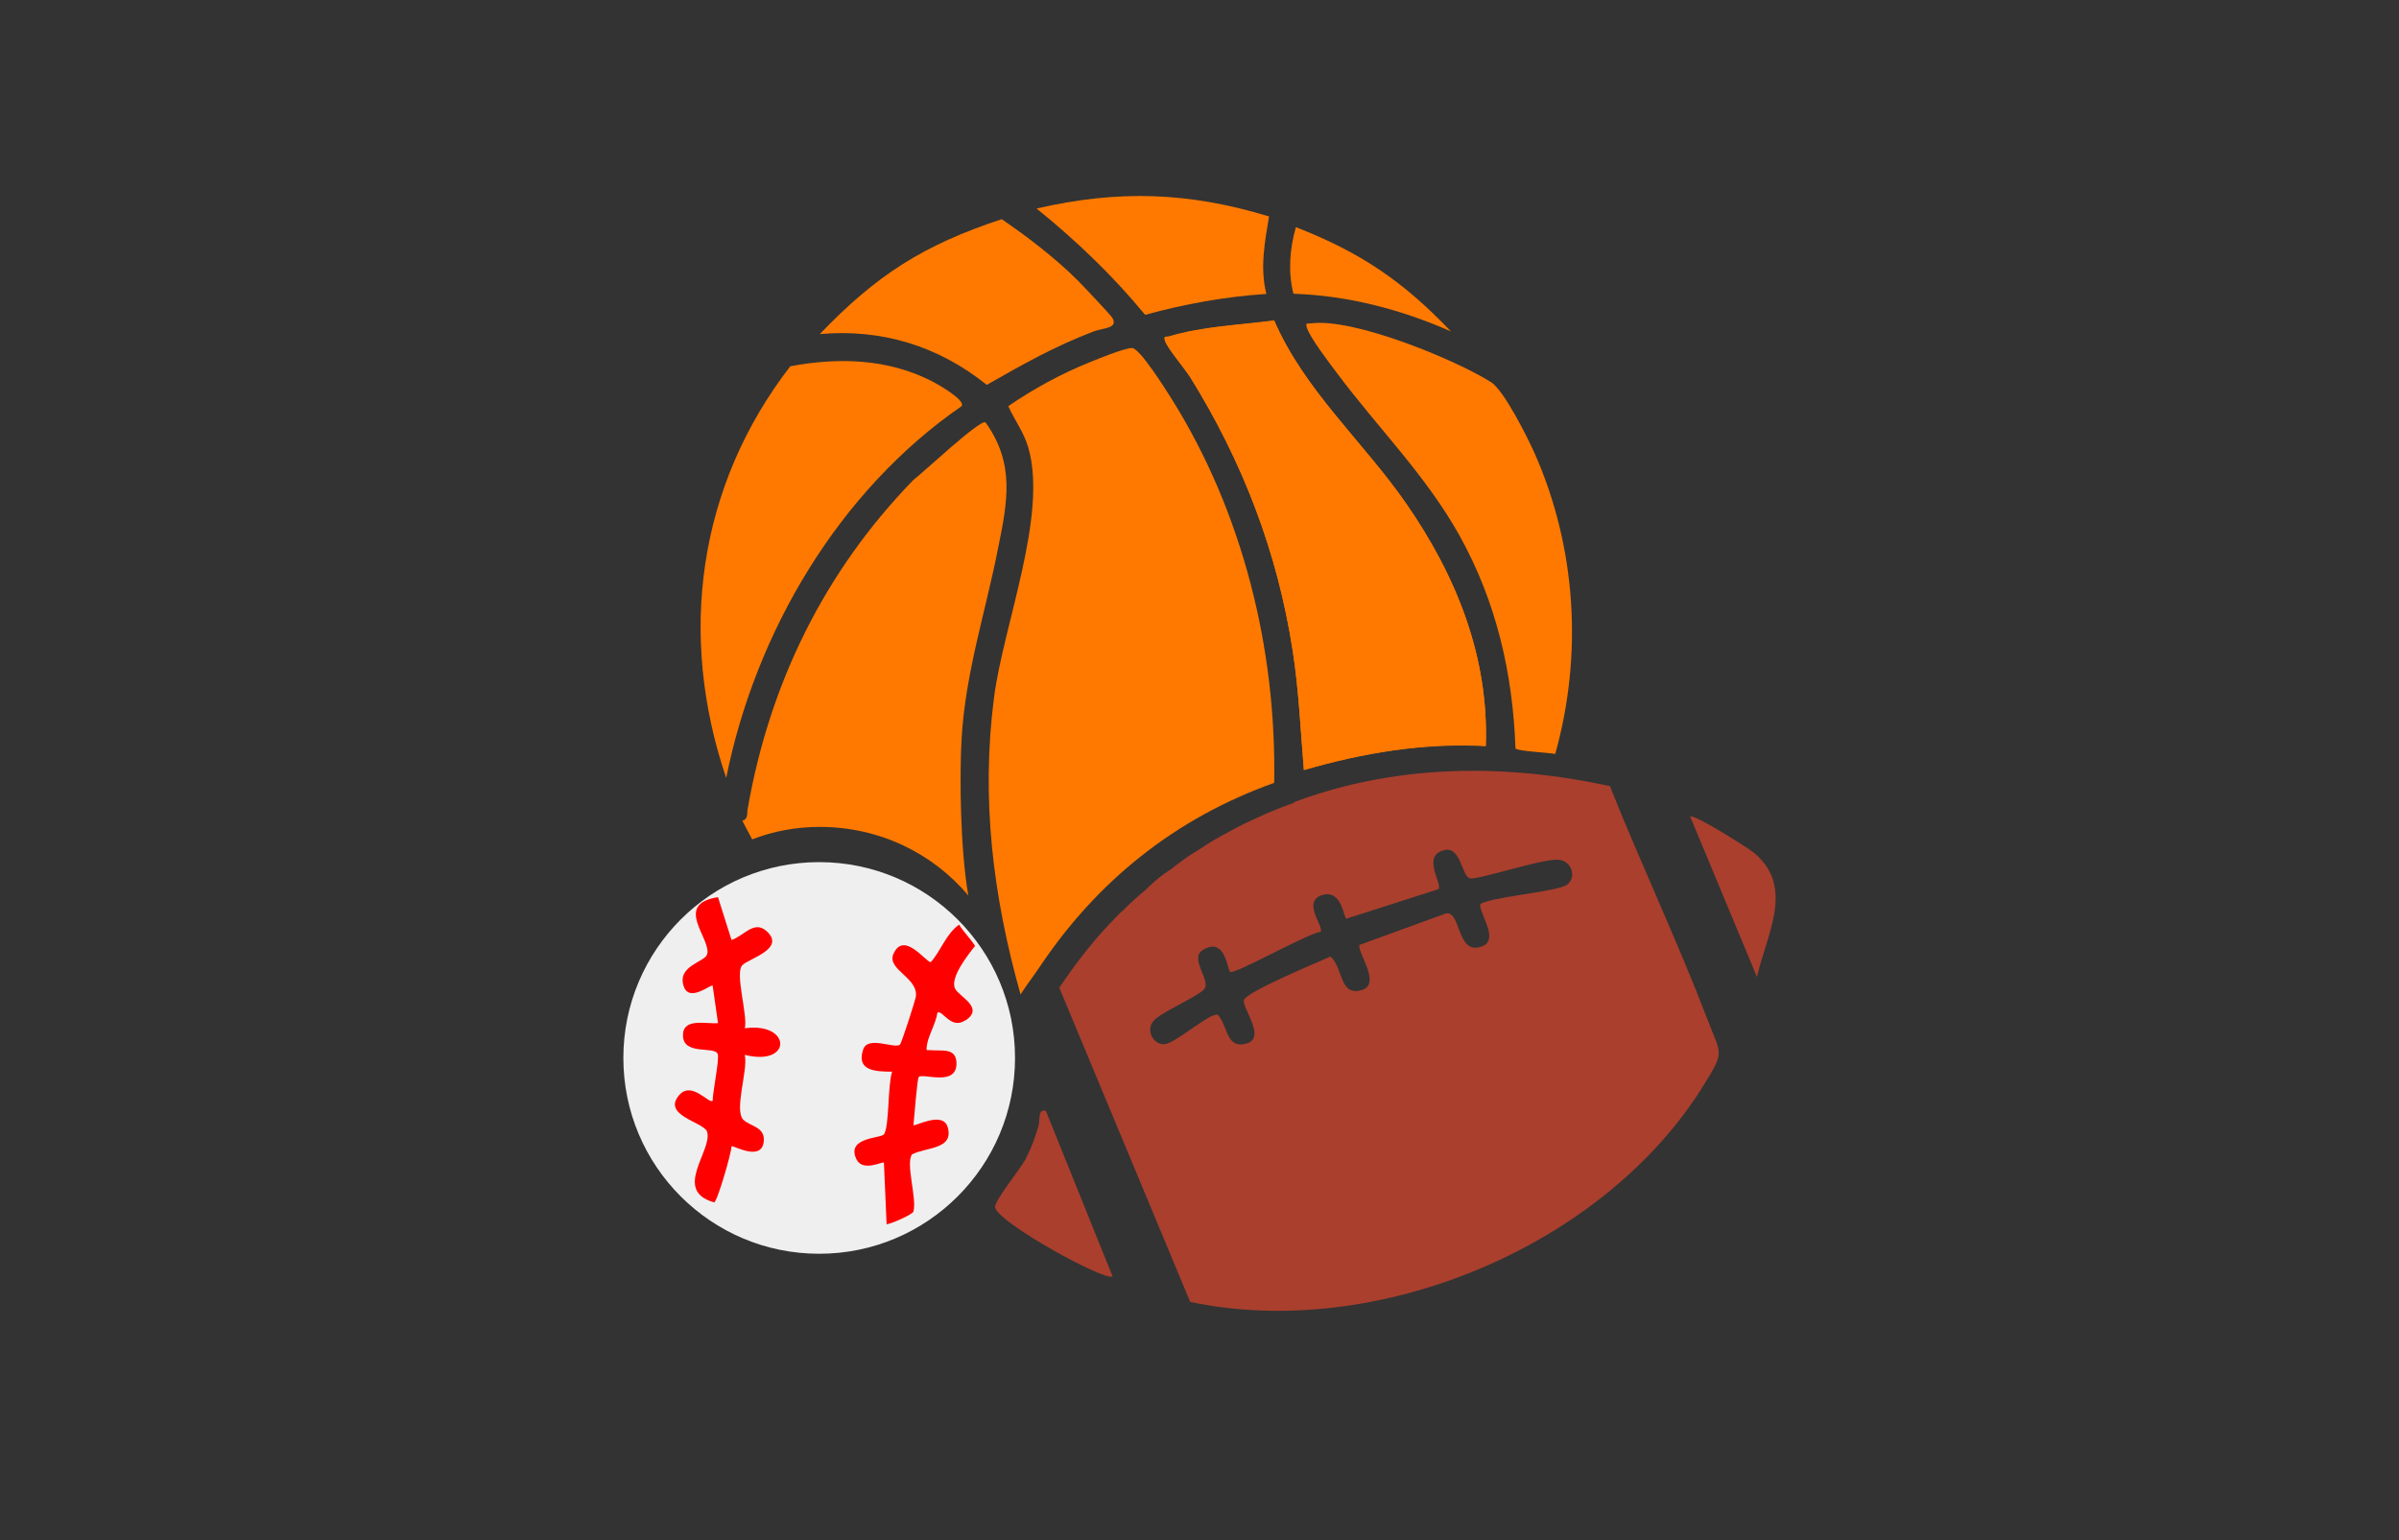 <?xml version="1.0" encoding="UTF-8"?>
<svg id="Layer_29" data-name="Layer 29" xmlns="http://www.w3.org/2000/svg" viewBox="0 0 117.11 75.19">
  <rect x="0" y="0" width="117.11" height="75.19" fill="#333333" stroke="none"/>
  <defs>
    <style>
      .cls-1 {
        fill: #efefef;
      }

      .cls-2 {
        fill: #ff7900;
      }

      .cls-3 {
        fill: #aa3f2d;
      }

      .cls-4 {
        fill: red;
      }
    </style>
  </defs>
  <g>
    <g>
      <path class="cls-3" d="M51.05,54.22l3.26,8.09c-.3.29-5.52-2.57-5.73-3.35-.08-.3,1.23-1.88,1.49-2.38s.46-1.05.62-1.59c.1-.31-.04-.86.35-.76Z"/>
      <path class="cls-3" d="M85.77,47.7l-3.26-7.83c.16-.16,2.83,1.53,3.12,1.77,2.01,1.69.6,3.97.14,6.06Z"/>
      <path class="cls-3" d="M83.36,49.79c-1.47-3.85-3.25-7.59-4.77-11.41-6.32-1.37-11.42-.71-15.42.78v.03c-.59.21-1.19.45-1.75.71-.45.2-.87.4-1.29.63-.03.02-.07.05-.12.07-.5.26-.99.54-1.45.86-.48.28-.94.61-1.39.97-.43.28-.84.61-1.24,1.01-.38.31-.74.64-1.07.97-.23.2-.46.45-.69.69-.1.1-.18.2-.28.3-.78.86-1.49,1.8-2.16,2.79-.02.02-.02.03-.02.03l6.39,15.34c9.11,1.93,20.25-2.71,25.11-10.65,1.01-1.63.79-1.42.15-3.12ZM76.41,43.24c-.61.31-3.88.59-4.16.92.03.58,1.01,1.82-.02,2.08-1.11.3-.91-1.73-1.63-1.65l-4.23,1.54c-.17.28,1.09,1.9.12,2.2-1.12.35-.91-1.09-1.54-1.63-.58.26-4.13,1.73-4.23,2.13-.08.38,1.09,1.83.15,2.11-1.02.31-.92-.84-1.42-1.4-.38-.12-2.06,1.4-2.61,1.44-.54.03-.92-.68-.53-1.14.36-.43,2.33-1.25,2.51-1.6.23-.45-.74-1.44-.12-1.85,1.12-.71,1.21.96,1.35,1.06.2.15,3.78-1.88,4.42-1.96.18-.25-.96-1.49.1-1.8.96-.26,1.02,1.16,1.16,1.16l4.49-1.44c.21-.25-.83-1.62.26-1.9.84-.23.86,1.25,1.27,1.37.35.1,3.45-.94,4.29-.91.71.02.99.96.35,1.29Z"/>
    </g>
    <path class="cls-3" d="M55.94,43.44c.4-.4.81-.73,1.24-1.01-.45.33-.86.68-1.24,1.01Z"/>
    <g>
      <path class="cls-2" d="M62.21,15.66c-1.7.22-3.5.28-5.15.78-.11.03-.27-.06-.19.2.11.36.95,1.34,1.23,1.78,2.57,4.13,4.27,8.56,5.01,13.39.3,1.92.38,3.85.54,5.79,2.89-.84,5.85-1.34,8.88-1.17.16-4.37-1.45-8.32-3.89-11.84-2.09-3.01-4.96-5.52-6.43-8.91Z"/>
      <path class="cls-2" d="M49.82,48.55c-1.35-4.79-1.94-9.57-1.29-14.54.47-3.54,2.62-8.86,1.67-12.15-.23-.79-.66-1.32-.98-2.03,1.24-.85,2.59-1.59,3.99-2.15.42-.17,1.69-.69,2.05-.69.38,0,1.65,2.04,1.92,2.46,3.48,5.55,5.14,12.22,5.02,18.77-4.82,1.72-8.65,4.79-11.47,9.02-.29.43-.63.87-.91,1.31Z"/>
      <path class="cls-2" d="M48.72,26.78c-.61,3.1-1.6,6.09-1.78,9.31-.1,1.78-.07,5.32.33,7.63-1.73-2.06-4.34-3.35-7.25-3.35-1.16,0-2.28.21-3.3.61-.23-.41-.41-.78-.48-.91.31-.1.21-.36.26-.59,1.07-6.12,3.75-11.59,8.09-16.05.41-.3,3.27-2.99,3.52-2.81,1.45,2.03,1.07,3.88.61,6.16Z"/>
      <path class="cls-2" d="M38.59,17.88c2.35-.44,4.74-.37,6.9.73.22.11,1.67.92,1.45,1.22-6,4.14-10.06,11.03-11.49,18.15-2.37-6.98-1.39-14.24,3.13-20.1Z"/>
      <path class="cls-2" d="M72.79,18.66c.63.4,1.77,2.68,2.11,3.44,2.05,4.6,2.38,9.86,1.02,14.71-.3-.07-1.83-.13-1.94-.27-.13-3.68-.94-7.17-2.73-10.39-1.64-2.94-3.96-5.23-5.95-7.89-.36-.48-1.37-1.79-1.51-2.28-.07-.25.04-.17.19-.19,2.08-.29,7.07,1.77,8.81,2.87Z"/>
      <path class="cls-2" d="M48.9,10.7c1.27.87,2.63,1.91,3.72,3,.22.22,1.63,1.71,1.69,1.83.27.51-.43.47-.92.65-1.85.7-3.51,1.63-5.22,2.61-2.35-1.89-5.12-2.75-8.15-2.48,2.78-2.9,5.07-4.35,8.88-5.61Z"/>
      <path class="cls-2" d="M61.95,10.57c-.21,1.25-.45,2.53-.13,3.78-2.01.13-3.99.49-5.92,1.02-1.58-1.92-3.37-3.63-5.3-5.19,4.02-.92,7.41-.81,11.36.39Z"/>
      <path class="cls-2" d="M70.83,16.18c-2.43-1.07-5.02-1.75-7.69-1.84-.27-1.07-.18-2.2.12-3.25,3.17,1.24,5.22,2.63,7.57,5.09Z"/>
      <path class="cls-2" d="M62.21,15.66c1.47,3.39,4.34,5.9,6.43,8.91,2.44,3.52,4.04,7.47,3.89,11.84-3.02-.16-5.99.34-8.88,1.17-.16-1.93-.25-3.87-.54-5.79-.74-4.83-2.45-9.26-5.01-13.39-.27-.44-1.12-1.41-1.23-1.78-.08-.26.07-.16.19-.2,1.65-.49,3.46-.56,5.15-.78Z"/>
    </g>
    <path class="cls-1" d="M39.99,42.09c-5.28,0-9.56,4.28-9.56,9.56s4.28,9.56,9.56,9.56,9.56-4.28,9.56-9.56-4.28-9.56-9.56-9.56Z"/>
  </g>
  <path class="cls-4" d="M36.36,51.53c.16.72-.54,2.68-.07,3.14.34.33,1.09.34.99,1.09-.13.96-1.5.14-1.57.2,0,.33-.71,2.75-.85,2.74-2.05-.57-.07-2.53-.34-3.44-.14-.48-2.22-.79-1.37-1.79.61-.72,1.46.44,1.64.27,0-.42.33-2,.25-2.27-.13-.43-1.7.09-1.7-.93,0-.86,1.12-.54,1.71-.59l-.26-1.83c-.1-.07-1.14.83-1.41.04-.35-1.01,1.03-1.19,1.14-1.57.22-.75-1.68-2.45.53-2.79l.66,2.09c.58-.18,1.09-.97,1.69-.45,1.01.88-.86,1.35-1.17,1.69-.36.4.28,2.43.13,3.07,2.29-.31,2.32,1.88,0,1.3Z"/>
  <path class="cls-4" d="M47.11,49.82c-.69.46-1.12-.55-1.35-.38-.07.53-.46,1.13-.52,1.64-.03.26,0,.17.19.19.49.06,1.22-.15,1.26.59.06,1.23-1.64.51-1.84.72-.08.09-.22,2.03-.26,2.35.07.08,1.43-.7,1.67.09.33,1.11-1.07.98-1.74,1.34-.32.45.25,2.16.07,2.79-.04.15-1.25.67-1.31.61l-.13-3c-.06-.07-1.03.47-1.34-.16-.53-1.1,1.22-1.01,1.35-1.23.26-.46.17-2.39.39-3.05-.81,0-1.77-.04-1.41-1.09.23-.68,1.54-.01,1.79-.23.09-.08.73-2.11.77-2.3.19-.95-1.42-1.35-1.09-2.12.51-1.18,1.62.44,1.83.39.5-.57.74-1.37,1.38-1.83.18.31.55.68.78,1.04-.35.44-1.23,1.55-.98,2.08.19.4,1.46.93.51,1.56Z"/>
</svg>